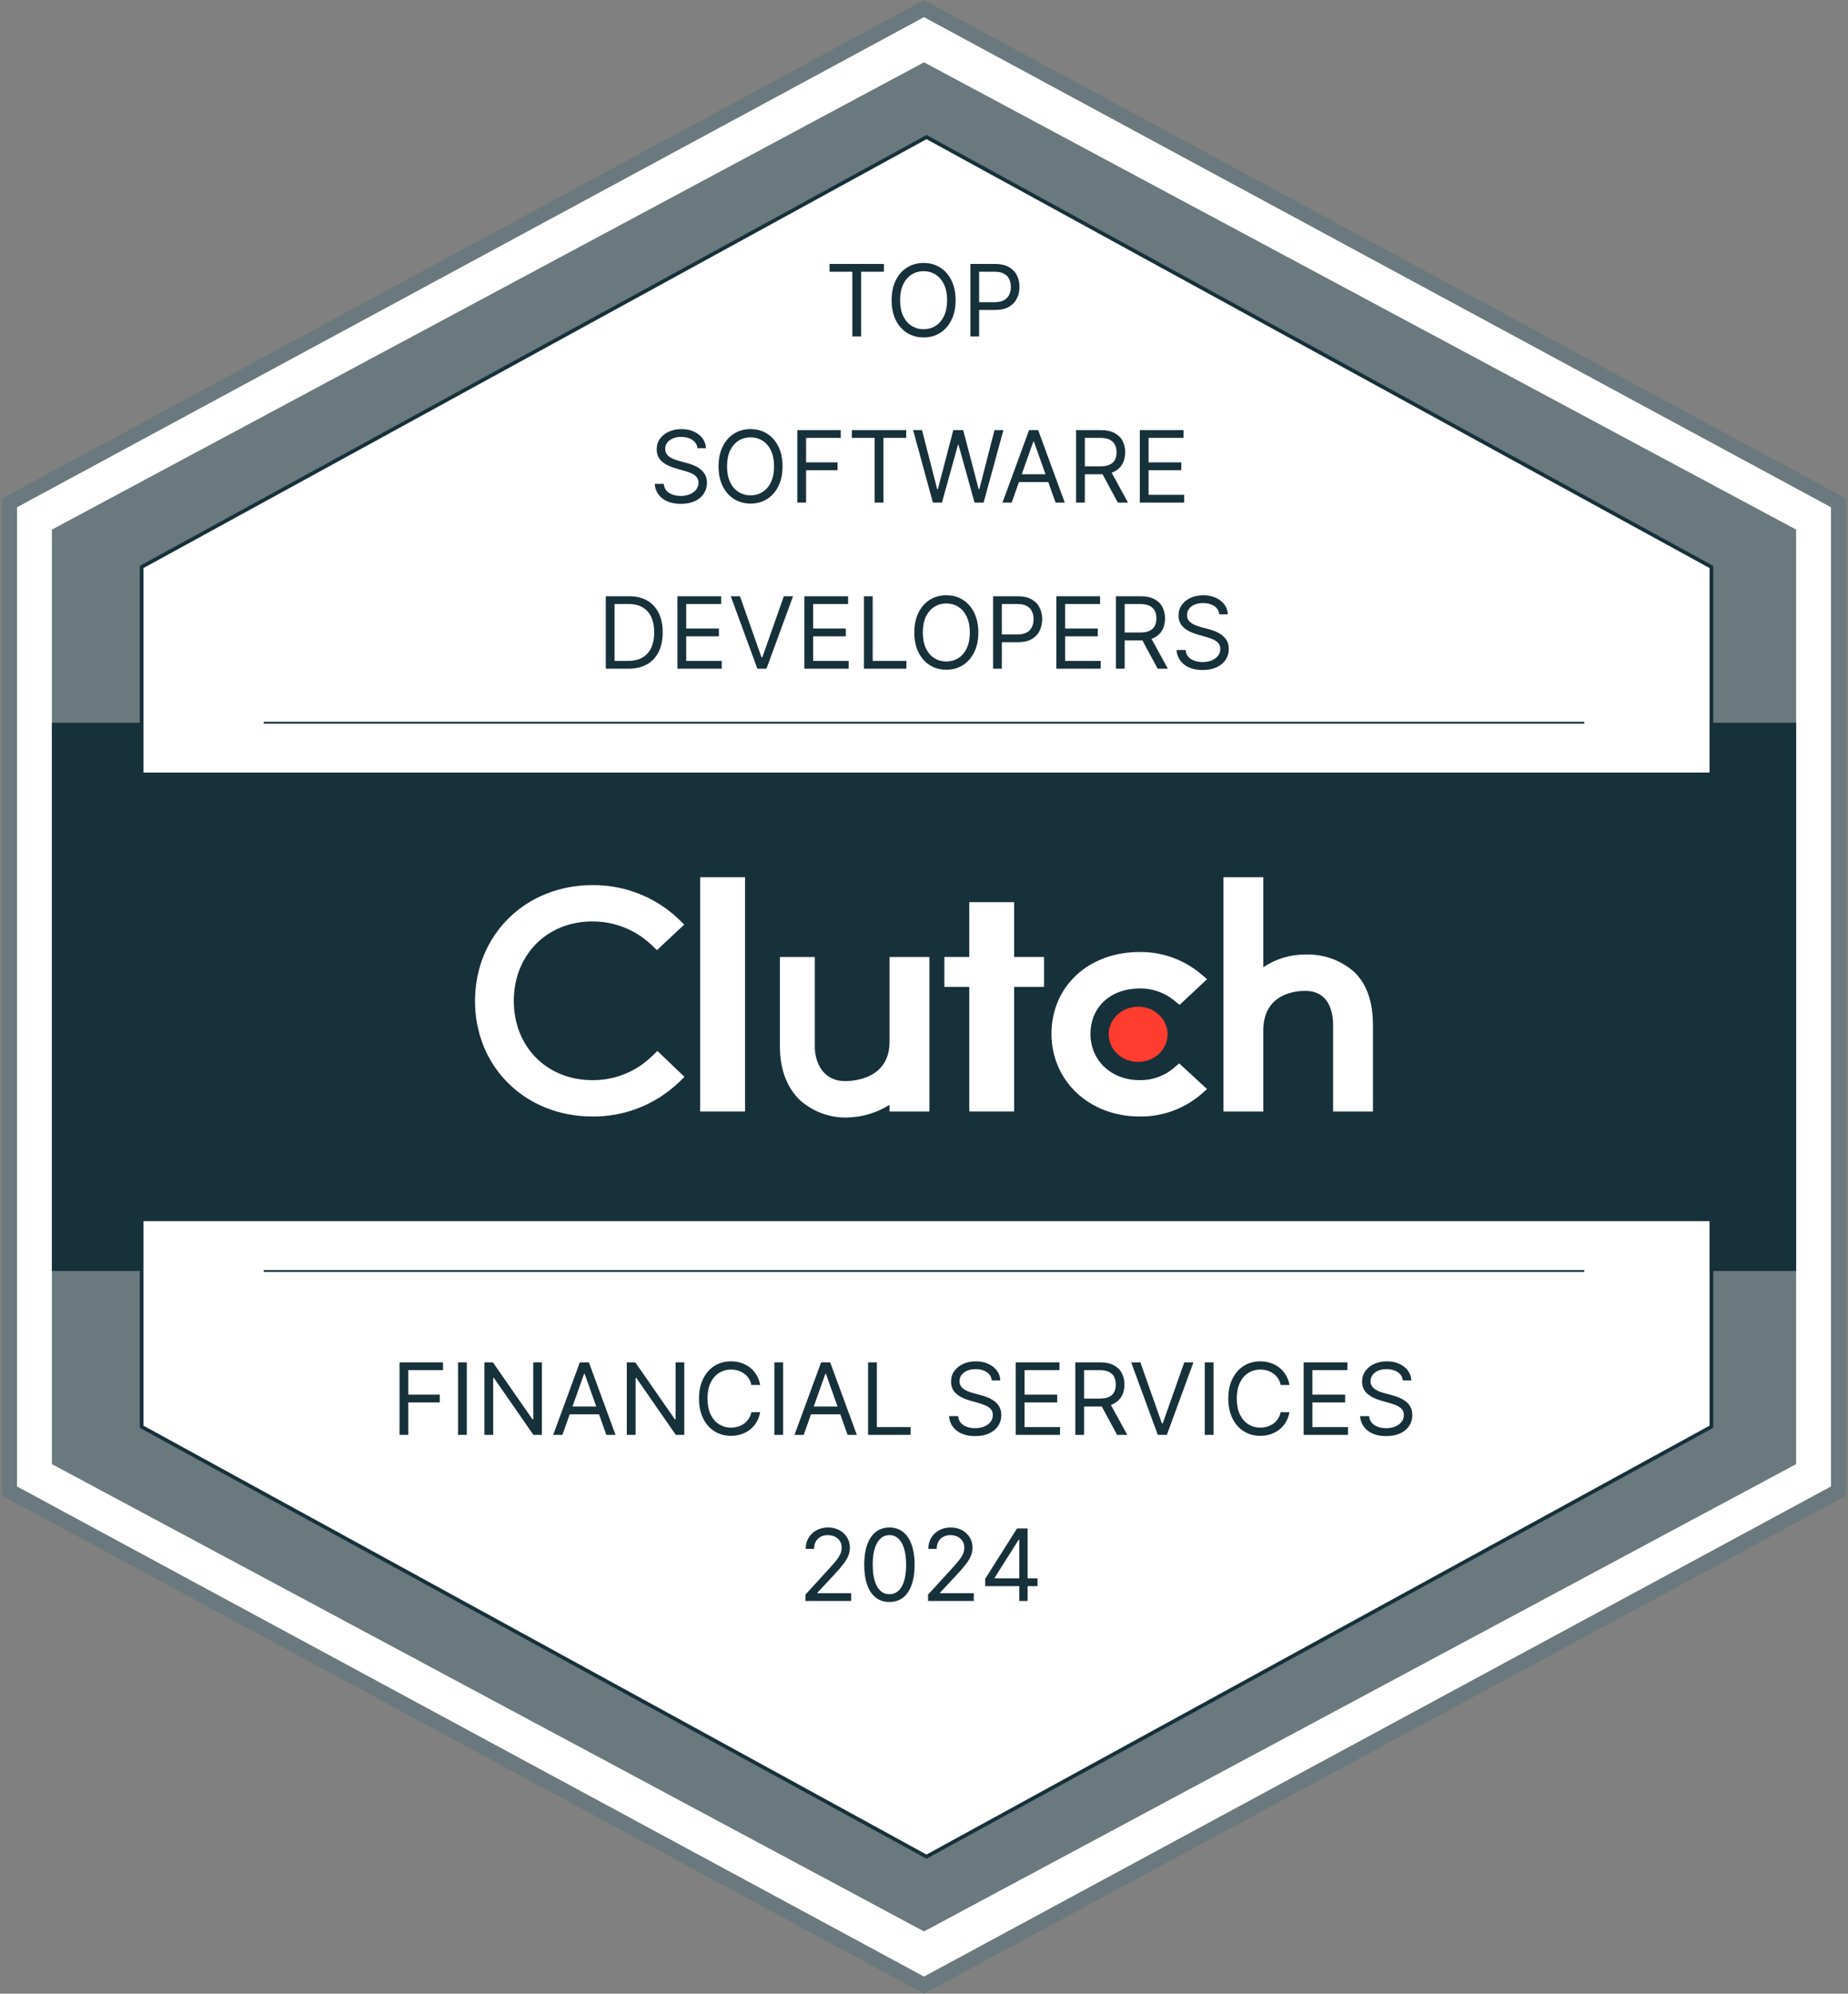 <?xml version="1.0" encoding="UTF-8"?> <svg xmlns="http://www.w3.org/2000/svg" width="89" height="96" viewBox="0 0 89 96" fill="none"><rect x="0" y="0" width="89" height="96" fill="#808080" stroke="none"/><g clip-path="url(#clip0_697_6496)"><path d="M88.661 24.206V71.793L44.621 95.587L0.581 71.793V24.206L44.621 0.412L88.661 24.206Z" fill="white"></path><path d="M44.5 96L44.332 95.908L0.1 72.012V24L0.289 23.9L44.5 0L44.668 0.092L88.9 24V72.024L44.5 96ZM0.82 71.575L44.5 95.174L88.18 71.575V24.425L44.5 0.826L0.82 24.425V71.575Z" fill="#6A797D"></path><path d="M86.501 25.5V70.5L44.501 93L2.5 70.5V25.5L44.501 3L86.501 25.5Z" fill="#6A797D"></path><path d="M86.501 34.8H2.5V61.2H86.501V34.8Z" fill="#17313B"></path><path d="M82.421 27.299V68.7L44.621 89.4L6.821 68.7V27.299L44.621 6.6L82.421 27.299Z" fill="white" stroke="#17313B" stroke-width="0.178" stroke-miterlimit="10"></path><path d="M85.3 37.2H3.7V58.8H85.3V37.2Z" fill="#17313B"></path><path d="M12.7 61.2H76.3" stroke="#17313B" stroke-width="0.089" stroke-miterlimit="10"></path><path d="M12.7 34.8H76.3" stroke="#17313B" stroke-width="0.089" stroke-miterlimit="10"></path><path d="M35.881 42.24H33.721V53.52H35.881V42.24Z" fill="white"></path><path d="M42.841 50.16C42.841 51.916 41.178 52.056 40.712 52.056C39.546 52.056 39.241 51.029 39.241 50.41V46.08H37.561V50.4C37.561 51.49 37.904 52.389 38.542 52.988C39.171 53.542 39.987 53.837 40.825 53.808C41.54 53.79 42.237 53.58 42.841 53.198V53.52H44.761V46.08H42.841V50.16Z" fill="white"></path><path d="M48.841 43.44H46.681V46.08H45.481V47.52H46.681V53.52H48.841V47.52H50.281V46.08H48.841V43.44Z" fill="white"></path><path d="M56.501 51.452C56.046 51.822 55.477 52.021 54.89 52.011C53.522 52.011 52.518 51.072 52.518 49.783C52.518 48.495 53.478 47.597 54.89 47.597C55.478 47.586 56.052 47.781 56.512 48.146L56.81 48.386L58.134 47.148L57.803 46.87C56.98 46.191 55.943 45.826 54.877 45.84C52.422 45.84 50.639 47.499 50.639 49.776C50.639 52.054 52.466 53.76 54.877 53.76C55.949 53.777 56.99 53.408 57.812 52.721L58.132 52.44L56.788 51.202L56.5 51.452H56.501Z" fill="white"></path><path d="M65.196 46.781C64.556 46.227 63.731 45.934 62.885 45.962C62.158 45.953 61.446 46.166 60.842 46.572V42.24H58.922V53.52H60.842V49.608C60.842 47.852 62.386 47.71 62.851 47.71C64.017 47.71 64.202 48.739 64.202 49.358V53.52H66.122V49.368C66.122 48.279 65.844 47.381 65.196 46.781Z" fill="white"></path><path d="M54.814 51.132C55.597 51.132 56.232 50.537 56.232 49.802C56.232 49.068 55.597 48.473 54.814 48.473C54.03 48.473 53.395 49.068 53.395 49.802C53.395 50.537 54.03 51.132 54.814 51.132Z" fill="#FF3D2E"></path><path d="M31.352 50.901C30.589 51.623 29.575 52.022 28.525 52.01C26.336 52.01 24.745 50.402 24.745 48.194C24.745 45.986 26.336 44.368 28.525 44.368C29.569 44.363 30.577 44.757 31.342 45.468L31.64 45.749L32.953 44.52L32.665 44.239C31.548 43.182 30.062 42.603 28.525 42.621C25.301 42.621 22.877 45.022 22.877 48.204C22.877 51.386 25.311 53.76 28.525 53.76C30.068 53.778 31.557 53.193 32.677 52.131L32.965 51.853L31.661 50.605L31.352 50.902V50.901Z" fill="white"></path><path d="M39.951 13.084V12.709H42.569V13.084H41.471V16.2H41.049V13.084H39.951ZM46.022 14.455C46.022 14.823 45.955 15.141 45.822 15.409C45.689 15.678 45.507 15.884 45.275 16.03C45.043 16.175 44.779 16.248 44.481 16.248C44.183 16.248 43.918 16.175 43.687 16.03C43.455 15.884 43.272 15.678 43.139 15.409C43.007 15.141 42.94 14.823 42.94 14.455C42.94 14.087 43.007 13.768 43.139 13.5C43.272 13.232 43.455 13.025 43.687 12.88C43.918 12.734 44.183 12.662 44.481 12.662C44.779 12.662 45.043 12.734 45.275 12.88C45.507 13.025 45.689 13.232 45.822 13.5C45.955 13.768 46.022 14.087 46.022 14.455ZM45.613 14.455C45.613 14.152 45.562 13.897 45.461 13.689C45.361 13.481 45.225 13.324 45.054 13.217C44.883 13.11 44.692 13.057 44.481 13.057C44.27 13.057 44.078 13.11 43.907 13.217C43.736 13.324 43.6 13.481 43.499 13.689C43.399 13.897 43.349 14.152 43.349 14.455C43.349 14.757 43.399 15.012 43.499 15.22C43.6 15.428 43.736 15.585 43.907 15.692C44.078 15.799 44.27 15.852 44.481 15.852C44.692 15.852 44.883 15.799 45.054 15.692C45.225 15.585 45.361 15.428 45.461 15.22C45.562 15.012 45.613 14.757 45.613 14.455ZM46.733 16.2V12.709H47.912C48.186 12.709 48.41 12.759 48.584 12.858C48.759 12.955 48.888 13.088 48.972 13.255C49.056 13.422 49.099 13.608 49.099 13.814C49.099 14.02 49.056 14.206 48.972 14.375C48.889 14.543 48.761 14.677 48.587 14.777C48.413 14.876 48.191 14.925 47.919 14.925H47.074V14.55H47.905C48.093 14.55 48.243 14.518 48.357 14.453C48.471 14.388 48.553 14.301 48.604 14.191C48.657 14.079 48.683 13.954 48.683 13.814C48.683 13.674 48.657 13.549 48.604 13.439C48.553 13.329 48.47 13.242 48.355 13.18C48.24 13.116 48.088 13.084 47.898 13.084H47.155V16.2H46.733Z" fill="#17313B"></path><path d="M33.59 21.582C33.57 21.409 33.487 21.275 33.341 21.18C33.196 21.084 33.017 21.037 32.806 21.037C32.651 21.037 32.516 21.062 32.4 21.112C32.286 21.162 32.196 21.23 32.131 21.318C32.067 21.405 32.036 21.505 32.036 21.616C32.036 21.709 32.058 21.789 32.102 21.856C32.148 21.922 32.206 21.977 32.276 22.022C32.346 22.065 32.42 22.101 32.498 22.129C32.575 22.156 32.646 22.179 32.711 22.196L33.065 22.291C33.156 22.315 33.257 22.348 33.368 22.39C33.481 22.432 33.588 22.489 33.691 22.562C33.794 22.634 33.879 22.726 33.946 22.838C34.013 22.951 34.047 23.089 34.047 23.253C34.047 23.441 33.998 23.612 33.899 23.764C33.801 23.916 33.658 24.037 33.469 24.127C33.282 24.217 33.054 24.262 32.786 24.262C32.536 24.262 32.319 24.221 32.136 24.14C31.954 24.06 31.811 23.947 31.707 23.803C31.603 23.659 31.545 23.491 31.531 23.3H31.967C31.979 23.432 32.023 23.541 32.1 23.628C32.179 23.713 32.278 23.776 32.397 23.818C32.517 23.859 32.647 23.88 32.786 23.88C32.947 23.88 33.092 23.854 33.22 23.801C33.349 23.748 33.45 23.674 33.525 23.58C33.6 23.484 33.638 23.373 33.638 23.246C33.638 23.13 33.605 23.035 33.541 22.963C33.476 22.89 33.391 22.831 33.285 22.785C33.179 22.74 33.065 22.7 32.942 22.666L32.513 22.543C32.24 22.465 32.024 22.353 31.865 22.208C31.706 22.062 31.627 21.872 31.627 21.637C31.627 21.441 31.679 21.271 31.785 21.125C31.892 20.979 32.035 20.865 32.215 20.784C32.395 20.703 32.597 20.662 32.82 20.662C33.045 20.662 33.245 20.702 33.42 20.783C33.595 20.862 33.733 20.971 33.836 21.11C33.939 21.248 33.993 21.406 33.999 21.582H33.59ZM37.687 22.455C37.687 22.823 37.621 23.141 37.488 23.409C37.355 23.677 37.173 23.884 36.941 24.03C36.709 24.175 36.444 24.248 36.147 24.248C35.849 24.248 35.584 24.175 35.352 24.03C35.12 23.884 34.938 23.677 34.805 23.409C34.672 23.141 34.606 22.823 34.606 22.455C34.606 22.087 34.672 21.768 34.805 21.5C34.938 21.232 35.12 21.025 35.352 20.88C35.584 20.734 35.849 20.662 36.147 20.662C36.444 20.662 36.709 20.734 36.941 20.88C37.173 21.025 37.355 21.232 37.488 21.5C37.621 21.768 37.687 22.087 37.687 22.455ZM37.278 22.455C37.278 22.152 37.228 21.897 37.127 21.689C37.027 21.481 36.891 21.324 36.719 21.217C36.549 21.11 36.358 21.057 36.147 21.057C35.935 21.057 35.744 21.11 35.572 21.217C35.402 21.324 35.266 21.481 35.165 21.689C35.065 21.897 35.015 22.152 35.015 22.455C35.015 22.757 35.065 23.012 35.165 23.22C35.266 23.428 35.402 23.585 35.572 23.692C35.744 23.799 35.935 23.852 36.147 23.852C36.358 23.852 36.549 23.799 36.719 23.692C36.891 23.585 37.027 23.428 37.127 23.22C37.228 23.012 37.278 22.757 37.278 22.455ZM38.398 24.2V20.709H40.491V21.084H38.821V22.264H40.335V22.639H38.821V24.2H38.398ZM41.025 21.084V20.709H43.643V21.084H42.545V24.2H42.122V21.084H41.025ZM44.929 24.2L43.975 20.709H44.404L45.134 23.552H45.168L45.911 20.709H46.388L47.132 23.552H47.166L47.895 20.709H48.325L47.37 24.2H46.934L46.163 21.418H46.136L45.365 24.2H44.929ZM48.723 24.2H48.279L49.561 20.709H49.998L51.279 24.2H50.836L49.793 21.262H49.766L48.723 24.2ZM48.886 22.837H50.673V23.212H48.886V22.837ZM51.823 24.2V20.709H53.003C53.276 20.709 53.499 20.756 53.674 20.849C53.849 20.941 53.979 21.068 54.063 21.229C54.147 21.39 54.189 21.574 54.189 21.78C54.189 21.985 54.147 22.168 54.063 22.327C53.979 22.486 53.85 22.611 53.676 22.702C53.502 22.792 53.28 22.837 53.01 22.837H52.055V22.455H52.996C53.182 22.455 53.332 22.427 53.446 22.373C53.561 22.318 53.644 22.241 53.695 22.141C53.747 22.04 53.773 21.919 53.773 21.78C53.773 21.64 53.747 21.518 53.695 21.413C53.642 21.309 53.559 21.228 53.444 21.171C53.33 21.113 53.178 21.084 52.989 21.084H52.246V24.2H51.823ZM53.466 22.632L54.325 24.2H53.835L52.989 22.632H53.466ZM54.894 24.2V20.709H57V21.084H55.316V22.264H56.891V22.639H55.316V23.825H57.028V24.2H54.894Z" fill="#17313B"></path><path d="M30.252 32.2H29.175V28.709H30.3C30.639 28.709 30.929 28.779 31.169 28.919C31.41 29.058 31.595 29.257 31.724 29.517C31.852 29.776 31.916 30.087 31.916 30.448C31.916 30.812 31.851 31.125 31.722 31.387C31.592 31.648 31.404 31.85 31.156 31.991C30.908 32.13 30.607 32.2 30.252 32.2ZM29.598 31.825H30.225C30.514 31.825 30.753 31.77 30.943 31.658C31.133 31.547 31.274 31.388 31.367 31.183C31.46 30.977 31.507 30.732 31.507 30.448C31.507 30.166 31.461 29.924 31.369 29.72C31.277 29.515 31.139 29.359 30.956 29.25C30.773 29.139 30.546 29.084 30.273 29.084H29.598V31.825ZM32.625 32.2V28.709H34.732V29.084H33.048V30.264H34.623V30.639H33.048V31.825H34.759V32.2H32.625ZM35.637 28.709L36.673 31.648H36.714L37.751 28.709H38.194L36.912 32.2H36.476L35.194 28.709H35.637ZM38.738 32.2V28.709H40.844V29.084H39.16V30.264H40.735V30.639H39.16V31.825H40.872V32.2H38.738ZM41.606 32.2V28.709H42.029V31.825H43.652V32.2H41.606ZM47.116 30.455C47.116 30.823 47.05 31.141 46.916 31.409C46.783 31.677 46.601 31.884 46.369 32.03C46.138 32.175 45.873 32.248 45.575 32.248C45.277 32.248 45.013 32.175 44.781 32.03C44.549 31.884 44.367 31.677 44.233 31.409C44.101 31.141 44.034 30.823 44.034 30.455C44.034 30.087 44.101 29.768 44.233 29.5C44.367 29.232 44.549 29.025 44.781 28.88C45.013 28.734 45.277 28.662 45.575 28.662C45.873 28.662 46.138 28.734 46.369 28.88C46.601 29.025 46.783 29.232 46.916 29.5C47.05 29.768 47.116 30.087 47.116 30.455ZM46.707 30.455C46.707 30.152 46.656 29.897 46.555 29.689C46.455 29.481 46.319 29.324 46.148 29.217C45.977 29.11 45.786 29.057 45.575 29.057C45.364 29.057 45.172 29.11 45.001 29.217C44.83 29.324 44.694 29.481 44.593 29.689C44.493 29.897 44.443 30.152 44.443 30.455C44.443 30.757 44.493 31.012 44.593 31.22C44.694 31.428 44.83 31.585 45.001 31.692C45.172 31.799 45.364 31.852 45.575 31.852C45.786 31.852 45.977 31.799 46.148 31.692C46.319 31.585 46.455 31.428 46.555 31.22C46.656 31.012 46.707 30.757 46.707 30.455ZM47.827 32.2V28.709H49.006C49.28 28.709 49.504 28.759 49.678 28.858C49.853 28.955 49.982 29.088 50.066 29.255C50.151 29.422 50.193 29.608 50.193 29.814C50.193 30.02 50.151 30.206 50.066 30.375C49.984 30.543 49.855 30.677 49.681 30.777C49.507 30.876 49.285 30.925 49.013 30.925H48.168V30.55H48.999C49.187 30.55 49.337 30.518 49.451 30.453C49.565 30.388 49.647 30.301 49.698 30.191C49.751 30.079 49.777 29.954 49.777 29.814C49.777 29.674 49.751 29.549 49.698 29.439C49.647 29.329 49.564 29.242 49.45 29.18C49.335 29.116 49.182 29.084 48.993 29.084H48.249V32.2H47.827ZM50.874 32.2V28.709H52.98V29.084H51.296V30.264H52.871V30.639H51.296V31.825H53.008V32.2H50.874ZM53.742 32.2V28.709H54.922C55.195 28.709 55.419 28.756 55.593 28.849C55.769 28.941 55.898 29.068 55.982 29.229C56.066 29.39 56.108 29.574 56.108 29.78C56.108 29.985 56.066 30.168 55.982 30.327C55.898 30.486 55.769 30.611 55.595 30.702C55.421 30.792 55.199 30.837 54.929 30.837H53.974V30.455H54.915C55.101 30.455 55.251 30.427 55.365 30.373C55.48 30.318 55.563 30.241 55.614 30.141C55.666 30.04 55.692 29.919 55.692 29.78C55.692 29.64 55.666 29.518 55.614 29.413C55.562 29.309 55.478 29.228 55.363 29.171C55.249 29.113 55.097 29.084 54.908 29.084H54.165V32.2H53.742ZM55.386 30.632L56.245 32.2H55.754L54.908 30.632H55.386ZM58.722 29.582C58.701 29.409 58.618 29.275 58.473 29.18C58.327 29.084 58.149 29.037 57.938 29.037C57.783 29.037 57.648 29.062 57.532 29.112C57.417 29.162 57.327 29.23 57.263 29.318C57.199 29.405 57.167 29.505 57.167 29.616C57.167 29.709 57.189 29.789 57.234 29.856C57.279 29.922 57.337 29.977 57.408 30.022C57.478 30.065 57.552 30.101 57.629 30.129C57.706 30.156 57.777 30.179 57.842 30.196L58.197 30.291C58.288 30.315 58.389 30.348 58.5 30.39C58.613 30.432 58.72 30.489 58.822 30.562C58.926 30.634 59.011 30.726 59.078 30.838C59.145 30.951 59.179 31.089 59.179 31.253C59.179 31.441 59.129 31.612 59.03 31.764C58.933 31.916 58.789 32.037 58.601 32.127C58.413 32.217 58.185 32.262 57.917 32.262C57.667 32.262 57.451 32.221 57.268 32.141C57.086 32.06 56.943 31.947 56.838 31.803C56.735 31.659 56.676 31.491 56.663 31.3H57.099C57.11 31.432 57.155 31.541 57.232 31.628C57.31 31.713 57.409 31.776 57.529 31.818C57.649 31.859 57.779 31.88 57.917 31.88C58.079 31.88 58.224 31.854 58.352 31.801C58.48 31.748 58.582 31.674 58.657 31.58C58.732 31.484 58.77 31.373 58.77 31.246C58.77 31.13 58.737 31.035 58.672 30.963C58.608 30.89 58.522 30.831 58.417 30.785C58.311 30.74 58.197 30.7 58.074 30.666L57.645 30.543C57.372 30.465 57.156 30.353 56.997 30.208C56.838 30.062 56.758 29.872 56.758 29.637C56.758 29.441 56.811 29.271 56.917 29.125C57.023 28.979 57.167 28.865 57.346 28.784C57.527 28.703 57.729 28.662 57.951 28.662C58.176 28.662 58.376 28.702 58.551 28.783C58.726 28.862 58.865 28.971 58.967 29.11C59.071 29.248 59.125 29.406 59.131 29.582H58.722Z" fill="#17313B"></path><path d="M19.242 69.089V65.598H21.335V65.973H19.664V67.153H21.178V67.528H19.664V69.089H19.242ZM22.482 65.598V69.089H22.059V65.598H22.482ZM26.097 65.598V69.089H25.688L23.786 66.348H23.752V69.089H23.329V65.598H23.738L25.647 68.346H25.681V65.598H26.097ZM27.086 69.089H26.643L27.925 65.598H28.361L29.643 69.089H29.2L28.157 66.15H28.13L27.086 69.089ZM27.25 67.725H29.036V68.1H27.25V67.725ZM32.955 65.598V69.089H32.546L30.644 66.348H30.61V69.089H30.187V65.598H30.596L32.505 68.346H32.539V65.598H32.955ZM36.61 66.689H36.187C36.162 66.567 36.119 66.46 36.056 66.368C35.995 66.276 35.92 66.199 35.831 66.137C35.744 66.073 35.646 66.025 35.54 65.993C35.433 65.962 35.321 65.946 35.206 65.946C34.994 65.946 34.803 65.999 34.631 66.106C34.461 66.213 34.325 66.37 34.224 66.578C34.124 66.786 34.074 67.041 34.074 67.343C34.074 67.646 34.124 67.901 34.224 68.109C34.325 68.317 34.461 68.474 34.631 68.581C34.803 68.688 34.994 68.741 35.206 68.741C35.321 68.741 35.433 68.725 35.54 68.693C35.646 68.662 35.744 68.614 35.831 68.552C35.92 68.488 35.995 68.41 36.056 68.318C36.119 68.225 36.162 68.118 36.187 67.998H36.61C36.578 68.176 36.52 68.336 36.436 68.477C36.352 68.618 36.248 68.738 36.123 68.837C35.998 68.934 35.857 69.009 35.702 69.06C35.547 69.111 35.382 69.137 35.206 69.137C34.908 69.137 34.643 69.064 34.411 68.918C34.179 68.773 33.997 68.566 33.864 68.298C33.731 68.03 33.665 67.712 33.665 67.343C33.665 66.975 33.731 66.657 33.864 66.389C33.997 66.121 34.179 65.914 34.411 65.768C34.643 65.623 34.908 65.55 35.206 65.55C35.382 65.55 35.547 65.576 35.702 65.627C35.857 65.678 35.998 65.753 36.123 65.852C36.248 65.95 36.352 66.069 36.436 66.21C36.52 66.35 36.578 66.509 36.61 66.689ZM37.716 65.598V69.089H37.293V65.598H37.716ZM38.707 69.089H38.264L39.545 65.598H39.982L41.264 69.089H40.82L39.777 66.15H39.75L38.707 69.089ZM38.87 67.725H40.657V68.1H38.87V67.725ZM41.807 69.089V65.598H42.23V68.714H43.853V69.089H41.807ZM47.766 66.471C47.746 66.298 47.663 66.164 47.517 66.068C47.372 65.973 47.194 65.925 46.982 65.925C46.828 65.925 46.692 65.95 46.577 66C46.462 66.05 46.372 66.119 46.307 66.207C46.244 66.294 46.212 66.393 46.212 66.505C46.212 66.598 46.234 66.678 46.278 66.745C46.324 66.811 46.382 66.866 46.452 66.91C46.523 66.954 46.596 66.989 46.674 67.018C46.751 67.045 46.822 67.067 46.887 67.084L47.241 67.18C47.332 67.204 47.433 67.237 47.545 67.279C47.657 67.321 47.765 67.378 47.867 67.451C47.97 67.522 48.056 67.614 48.123 67.727C48.19 67.839 48.223 67.978 48.223 68.141C48.223 68.33 48.174 68.5 48.075 68.653C47.977 68.805 47.834 68.926 47.645 69.016C47.458 69.105 47.23 69.15 46.962 69.15C46.712 69.15 46.495 69.11 46.312 69.029C46.13 68.948 45.987 68.836 45.883 68.692C45.779 68.547 45.721 68.38 45.707 68.189H46.144C46.155 68.321 46.199 68.43 46.276 68.516C46.355 68.601 46.454 68.665 46.573 68.707C46.694 68.748 46.823 68.768 46.962 68.768C47.123 68.768 47.268 68.742 47.396 68.69C47.525 68.637 47.627 68.563 47.702 68.468C47.776 68.373 47.814 68.262 47.814 68.134C47.814 68.018 47.782 67.924 47.717 67.851C47.652 67.779 47.567 67.719 47.461 67.674C47.355 67.629 47.241 67.589 47.119 67.555L46.689 67.432C46.416 67.354 46.2 67.242 46.041 67.096C45.882 66.951 45.803 66.76 45.803 66.525C45.803 66.33 45.855 66.159 45.961 66.014C46.068 65.867 46.211 65.754 46.391 65.673C46.571 65.591 46.773 65.55 46.996 65.55C47.221 65.55 47.421 65.591 47.596 65.671C47.771 65.751 47.91 65.86 48.012 65.999C48.115 66.137 48.17 66.294 48.175 66.471H47.766ZM48.918 69.089V65.598H51.025V65.973H49.341V67.153H50.916V67.528H49.341V68.714H51.052V69.089H48.918ZM51.787 69.089V65.598H52.966C53.239 65.598 53.463 65.644 53.638 65.738C53.813 65.83 53.943 65.957 54.027 66.118C54.111 66.279 54.153 66.463 54.153 66.668C54.153 66.874 54.111 67.056 54.027 67.216C53.943 67.375 53.814 67.5 53.64 67.591C53.466 67.68 53.244 67.725 52.973 67.725H52.019V67.343H52.96C53.146 67.343 53.296 67.316 53.41 67.262C53.524 67.207 53.607 67.13 53.658 67.03C53.711 66.929 53.737 66.808 53.737 66.668C53.737 66.529 53.711 66.406 53.658 66.302C53.606 66.197 53.523 66.117 53.408 66.06C53.293 66.002 53.141 65.973 52.953 65.973H52.21V69.089H51.787ZM53.43 67.521L54.289 69.089H53.798L52.953 67.521H53.43ZM54.921 65.598L55.957 68.537H55.998L57.034 65.598H57.477L56.196 69.089H55.759L54.477 65.598H54.921ZM58.444 65.598V69.089H58.021V65.598H58.444ZM62.101 66.689H61.678C61.653 66.567 61.609 66.46 61.547 66.368C61.485 66.276 61.41 66.199 61.322 66.137C61.234 66.073 61.137 66.025 61.03 65.993C60.923 65.962 60.812 65.946 60.696 65.946C60.485 65.946 60.293 65.999 60.122 66.106C59.951 66.213 59.815 66.37 59.714 66.578C59.614 66.786 59.564 67.041 59.564 67.343C59.564 67.646 59.614 67.901 59.714 68.109C59.815 68.317 59.951 68.474 60.122 68.581C60.293 68.688 60.485 68.741 60.696 68.741C60.812 68.741 60.923 68.725 61.03 68.693C61.137 68.662 61.234 68.614 61.322 68.552C61.41 68.488 61.485 68.41 61.547 68.318C61.609 68.225 61.653 68.118 61.678 67.998H62.101C62.069 68.176 62.011 68.336 61.927 68.477C61.843 68.618 61.738 68.738 61.613 68.837C61.488 68.934 61.348 69.009 61.192 69.06C61.038 69.111 60.872 69.137 60.696 69.137C60.398 69.137 60.134 69.064 59.902 68.918C59.67 68.773 59.488 68.566 59.355 68.298C59.222 68.03 59.155 67.712 59.155 67.343C59.155 66.975 59.222 66.657 59.355 66.389C59.488 66.121 59.67 65.914 59.902 65.768C60.134 65.623 60.398 65.55 60.696 65.55C60.872 65.55 61.038 65.576 61.192 65.627C61.348 65.678 61.488 65.753 61.613 65.852C61.738 65.95 61.843 66.069 61.927 66.21C62.011 66.35 62.069 66.509 62.101 66.689ZM62.784 69.089V65.598H64.891V65.973H63.206V67.153H64.781V67.528H63.206V68.714H64.918V69.089H62.784ZM67.562 66.471C67.541 66.298 67.458 66.164 67.313 66.068C67.167 65.973 66.989 65.925 66.778 65.925C66.623 65.925 66.488 65.95 66.372 66C66.257 66.05 66.167 66.119 66.103 66.207C66.039 66.294 66.007 66.393 66.007 66.505C66.007 66.598 66.029 66.678 66.073 66.745C66.119 66.811 66.177 66.866 66.247 66.91C66.318 66.954 66.392 66.989 66.469 67.018C66.546 67.045 66.617 67.067 66.682 67.084L67.037 67.18C67.127 67.204 67.229 67.237 67.34 67.279C67.453 67.321 67.56 67.378 67.662 67.451C67.766 67.522 67.851 67.614 67.918 67.727C67.985 67.839 68.018 67.978 68.018 68.141C68.018 68.33 67.969 68.5 67.87 68.653C67.772 68.805 67.629 68.926 67.441 69.016C67.253 69.105 67.025 69.15 66.757 69.15C66.507 69.15 66.291 69.11 66.108 69.029C65.926 68.948 65.783 68.836 65.678 68.692C65.575 68.547 65.516 68.38 65.502 68.189H65.939C65.95 68.321 65.995 68.43 66.072 68.516C66.15 68.601 66.249 68.665 66.368 68.707C66.489 68.748 66.618 68.768 66.757 68.768C66.918 68.768 67.063 68.742 67.192 68.69C67.32 68.637 67.422 68.563 67.497 68.468C67.572 68.373 67.609 68.262 67.609 68.134C67.609 68.018 67.577 67.924 67.512 67.851C67.447 67.779 67.362 67.719 67.257 67.674C67.151 67.629 67.037 67.589 66.914 67.555L66.484 67.432C66.212 67.354 65.996 67.242 65.837 67.096C65.677 66.951 65.598 66.76 65.598 66.525C65.598 66.33 65.651 66.159 65.757 66.014C65.863 65.867 66.007 65.754 66.186 65.673C66.367 65.591 66.568 65.55 66.791 65.55C67.016 65.55 67.216 65.591 67.391 65.671C67.566 65.751 67.705 65.86 67.807 65.999C67.91 66.137 67.965 66.294 67.971 66.471H67.562Z" fill="#17313B"></path><path d="M38.79 77.089V76.782L39.942 75.521C40.077 75.373 40.188 75.245 40.276 75.135C40.364 75.025 40.428 74.922 40.47 74.825C40.514 74.728 40.535 74.625 40.535 74.518C40.535 74.396 40.505 74.289 40.446 74.2C40.389 74.11 40.309 74.041 40.208 73.992C40.107 73.943 39.993 73.918 39.867 73.918C39.733 73.918 39.616 73.946 39.516 74.002C39.417 74.056 39.34 74.133 39.286 74.232C39.232 74.331 39.206 74.447 39.206 74.58H38.803C38.803 74.375 38.85 74.196 38.945 74.041C39.039 73.887 39.167 73.766 39.33 73.68C39.494 73.593 39.677 73.55 39.88 73.55C40.085 73.55 40.266 73.593 40.424 73.68C40.582 73.766 40.706 73.883 40.796 74.029C40.886 74.176 40.931 74.339 40.931 74.518C40.931 74.647 40.907 74.772 40.861 74.895C40.815 75.017 40.736 75.153 40.622 75.302C40.51 75.451 40.353 75.633 40.153 75.848L39.369 76.687V76.714H40.992V77.089H38.79ZM42.834 77.137C42.578 77.137 42.359 77.067 42.178 76.927C41.998 76.786 41.859 76.582 41.764 76.315C41.669 76.047 41.621 75.723 41.621 75.343C41.621 74.966 41.669 74.644 41.764 74.377C41.861 74.109 41.999 73.904 42.18 73.763C42.362 73.621 42.58 73.55 42.834 73.55C43.089 73.55 43.307 73.621 43.487 73.763C43.669 73.904 43.808 74.109 43.903 74.377C44 74.644 44.048 74.966 44.048 75.343C44.048 75.723 44 76.047 43.905 76.315C43.809 76.582 43.671 76.786 43.491 76.927C43.31 77.067 43.091 77.137 42.834 77.137ZM42.834 76.762C43.089 76.762 43.287 76.639 43.428 76.393C43.569 76.148 43.639 75.798 43.639 75.343C43.639 75.041 43.607 74.784 43.542 74.571C43.478 74.359 43.386 74.197 43.266 74.085C43.146 73.974 43.003 73.918 42.834 73.918C42.582 73.918 42.385 74.043 42.243 74.292C42.101 74.539 42.03 74.89 42.03 75.343C42.03 75.646 42.062 75.903 42.125 76.114C42.189 76.325 42.281 76.486 42.4 76.596C42.52 76.707 42.665 76.762 42.834 76.762ZM44.696 77.089V76.782L45.848 75.521C45.983 75.373 46.095 75.245 46.182 75.135C46.27 75.025 46.334 74.922 46.377 74.825C46.42 74.728 46.441 74.625 46.441 74.518C46.441 74.396 46.412 74.289 46.353 74.2C46.295 74.11 46.215 74.041 46.114 73.992C46.013 73.943 45.899 73.918 45.773 73.918C45.639 73.918 45.522 73.946 45.422 74.002C45.323 74.056 45.246 74.133 45.192 74.232C45.139 74.331 45.112 74.447 45.112 74.58H44.709C44.709 74.375 44.757 74.196 44.851 74.041C44.945 73.887 45.074 73.766 45.236 73.68C45.4 73.593 45.583 73.55 45.787 73.55C45.991 73.55 46.172 73.593 46.331 73.68C46.489 73.766 46.612 73.883 46.702 74.029C46.792 74.176 46.837 74.339 46.837 74.518C46.837 74.647 46.813 74.772 46.767 74.895C46.721 75.017 46.642 75.153 46.528 75.302C46.416 75.451 46.26 75.633 46.059 75.848L45.275 76.687V76.714H46.898V77.089H44.696ZM47.445 76.373V76.025L48.979 73.598H49.232V74.137H49.061L47.902 75.971V75.998H49.968V76.373H47.445ZM49.089 77.089V76.267V76.105V73.598H49.491V77.089H49.089Z" fill="#17313B"></path></g><defs><clipPath id="clip0_697_6496"><rect width="88.8" height="96" fill="white" transform="translate(0.1)"></rect></clipPath></defs></svg> 